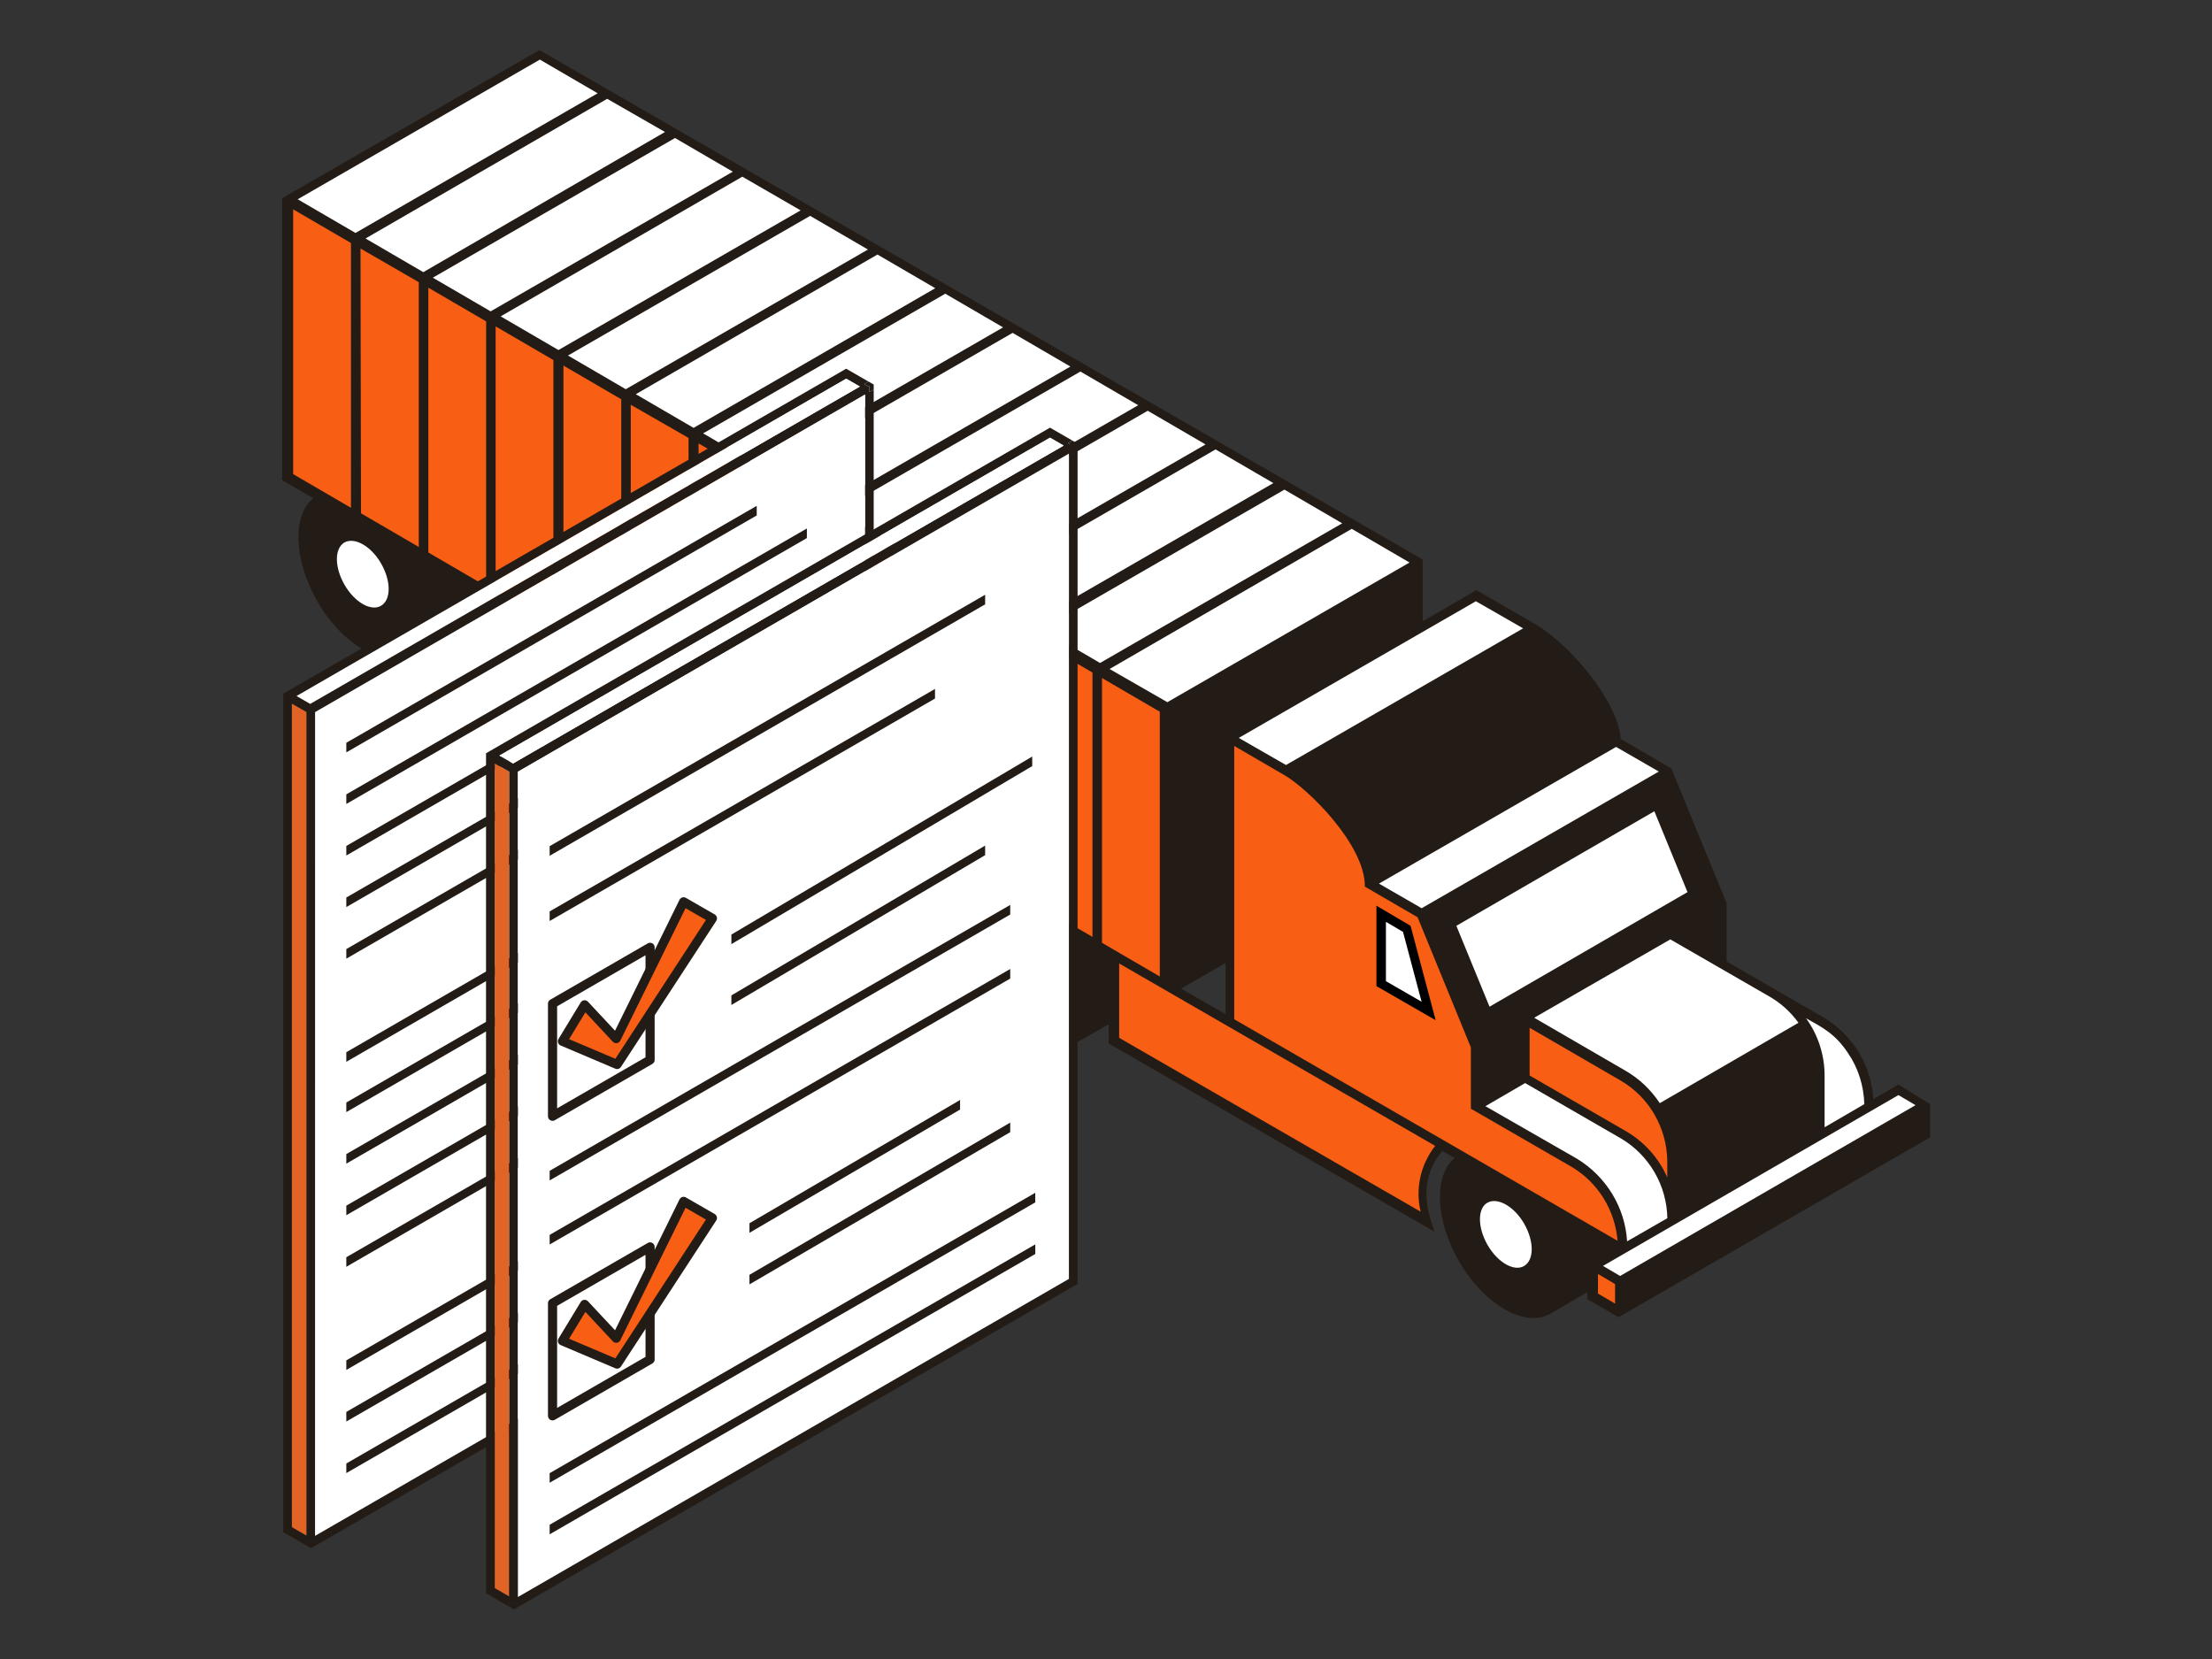 <?xml version="1.0" encoding="UTF-8"?><svg id="a" xmlns="http://www.w3.org/2000/svg" xmlns:xlink="http://www.w3.org/1999/xlink" viewBox="0 0 576 432"><rect x="0" y="0" width="576" height="432" fill="#333333" stroke="none"/><defs><style>.d,.e,.f{fill:none;}.g{fill:#f85f14;}.h{fill:#fff;}.i{fill:#e06425;}.j{fill:#231b15;}.e{stroke-linecap:round;}.e,.f{stroke:#231b15;stroke-linejoin:round;stroke-width:2.38px;}.k{clip-path:url(#c);}.l{clip-path:url(#b);}</style><clipPath id="b"><rect x="59.08" y="8.74" width="457.74" height="343.31" fill="none"/></clipPath><clipPath id="c"><rect x="59.08" y="8.74" width="457.74" height="343.31" fill="none"/></clipPath></defs><g clip-path="#b"><g clip-path="#c"><path d="M494.35,282.42l-6.54,3.79c-.52-8.9-5.49-16.88-13.08-21.33l-25.12-14.52v-15.18l-14.39-35.06-13.21-7.72c-.52-9.42-12.95-24.47-22.37-29.96l-15.18-8.77-14,8.11v-16.09L140.45,13.04,73.46,51.63V125.03l8.11,4.71c-5.5,4.45-5.1,16.09,1.05,26.82,6.54,11.38,17.27,17.53,23.81,13.74l7.06-4.06c.92,3.79,2.35,7.33,4.19,10.6,6.54,11.38,17.27,17.53,23.81,13.74l22.63-13.08,56.78,32.84c-5.49,4.45-5.1,16.09,1.05,26.82,6.54,11.38,17.27,17.53,23.81,13.74l7.07-4.06c.92,3.79,2.35,7.33,4.19,10.6,6.54,11.38,17.27,17.53,23.81,13.74l7.85-4.45v4.97l84.91,49.06c-1.18-3.4-5.1-12.56,1.96-21.06l3.27,1.83c-5.5,4.45-5.1,16.09,1.05,26.82,6.54,11.38,17.27,17.53,23.81,13.74l9.68-5.63v1.83l8.11,4.71,81.12-46.84v-8.64l-8.24-5.1Zm-186.83-24.99l11.64-6.67v13.34l-11.64-6.67Z" fill="#231b15"/><path d="M416.11,331.74l4.45,2.62v5.1l-4.45-2.62v-5.1Zm-42.39-33.36c-3.79,4.84-5.23,11.12-3.79,17.14l-78.5-45.27v-19.36l82.29,47.49Zm60.44,3.92v4.32c-2.22-5.1-6.02-9.29-10.73-12.04l-25.12-14.52v-12.43l23.68,13.74c7.46,4.32,12.04,12.3,12.17,20.93m-99.95-100.61c6.28,3.53,21.33,18.32,21.19,29.18l13.74,7.98,13.87,33.89v15.96l26.3,15.18c6.8,4.06,11.25,11.25,11.91,19.23l-99.83-57.7v-71.17l12.82,7.46ZM111.54,74.92l15.05,8.77v68.95l-15.05-8.77V74.92Zm123.11,71.04l15.05,8.77v68.82l-15.05-8.77v-68.82ZM76.34,54.51l15.05,8.77v68.95l-15.05-8.77V54.51Zm17.53,10.2l15.18,8.77v68.95l-15.05-8.77-.13-68.95Zm35.19,20.28l15.05,8.77v68.82l-15.05-8.77V84.99Zm17.66,10.21l15.05,8.77v68.82l-15.05-8.77V95.2Zm17.53,10.2l15.05,8.64v68.82l-15.05-8.63V105.4Zm17.66,10.07l15.05,8.77v68.95l-15.05-8.77V115.48Zm17.53,10.2l15.05,8.77v68.82l-15.05-8.64V125.68Zm17.66,10.07l15.05,8.77v68.95l-15.05-8.77v-68.95Zm35.19,20.41l15.05,8.64v68.95l-15.05-8.77v-68.82Zm17.14,10.21l15.05,8.77v68.82l-15.05-8.64v-68.95Zm17.53,10.2l15.05,8.77v68.95l-15.05-8.77v-68.95Z" fill="#f85f14"/><polygon points="367.31 241.08 358.42 235.84 358.42 256.78 373.85 265.67 367.31 241.08"/><path d="M238.84,227.47c2.62,4.58,2.62,9.55,0,10.99-2.62,1.44-6.93-.92-9.55-5.49-2.62-4.58-2.62-9.55,0-10.99,2.62-1.44,6.93,.92,9.55,5.49m25.77,14.78c-2.62,1.57-2.62,6.41,0,10.99,2.62,4.58,6.93,7.06,9.55,5.49,2.62-1.57,2.62-6.41,0-10.99-2.62-4.58-6.93-7.06-9.55-5.49M89.69,141.25c-2.62,1.57-2.62,6.41,0,10.99s6.93,7.06,9.55,5.49c2.62-1.57,2.62-6.41,0-10.99-2.62-4.58-6.93-6.93-9.55-5.49m35.19,20.41c-2.62,1.57-2.62,6.41,0,10.99,2.62,4.58,6.93,7.06,9.55,5.5,2.62-1.57,2.62-6.41,0-10.99-2.62-4.58-6.8-7.06-9.55-5.5m373.92,126.12l-76.93,44.48-4.45-2.62,76.93-44.48,4.45,2.62Zm-13.34-.26l-10.34,6.02v-13.48c0-5.36-1.7-10.6-4.84-14.91,3.93,2.22,7.59,3.92,10.99,9.16,2.62,3.79,4.06,8.5,4.19,13.21m-115.26-51.02l-11.12-6.41,61.75-35.59,11.12,6.41-61.75,35.59Zm26.69,93.15c-2.62,1.57-6.93-.92-9.55-5.49-2.62-4.58-2.62-9.55,0-10.99,2.62-1.44,6.93,.92,9.55,5.49,2.62,4.58,2.62,9.42,0,10.99m-17.66-88.57l8.64,21.06,51.55-29.83-8.63-21.06-51.55,29.83Zm55.73,3.53l-35.46,20.41,23.68,13.74c3.66,2.09,6.67,4.97,9.03,8.5l36.11-20.93c-2.09-2.88-4.71-5.23-7.72-6.93l-25.64-14.78Zm-100.09-45.4l61.75-35.59-12.3-7.06-61.75,35.59,12.3,7.06Zm88.83,124.03l10.47-6.02c-.13-8.5-4.71-16.35-11.91-20.67l-25.12-14.52-10.34,6.02,23.94,13.74c7.46,4.58,12.43,12.56,12.95,21.46m-62.8-83.21l4.45,2.62,4.84,18.19-9.29-5.36v-15.44Z" fill="#fff"/><path d="M158.11,25.73l15.05,8.64-62.93,36.5-15.05-8.77,62.93-36.37Zm17.66,10.21l15.05,8.77-63.06,36.37-15.05-8.77,63.06-36.37Zm17.53,10.07l15.18,8.77-63.06,36.37-15.05-8.77,62.93-36.37Zm17.66,10.2l15.05,8.77-63.06,36.37-15.05-8.77,63.06-36.37Zm17.53,10.07l15.05,8.77-62.93,36.37-15.05-8.77,62.93-36.37Zm17.66,10.2l15.05,8.77-63.06,36.37-15.05-8.77,63.06-36.37Zm17.53,10.2l15.05,8.77-63.06,36.37-15.05-8.77,63.06-36.37Zm17.66,10.07l15.05,8.77-63.06,36.37-15.05-8.77,63.06-36.37Zm17.53,10.21l15.05,8.77-63.06,36.37-15.05-8.77,63.06-36.37Zm-30.35,55.21l-15.05-8.77,63.06-36.37,15.05,8.77-63.06,36.37Zm65.94-34.67l15.05,8.77-63.06,36.37-15.05-8.77,63.06-36.37Zm17.53,10.21l15.05,8.77-63.06,36.37-15.05-8.64,63.06-36.5ZM92.57,60.66l-15.05-8.77L140.58,15.52l15.05,8.77-63.06,36.37Z" fill="#fff"/></g></g><g><polygon points="226.16 100.66 226.38 100.53 226.38 100.79 226.39 100.79 226.38 100.79 226.38 102.09 227.51 101.44 227.51 100.13 226.16 99.35 225.03 100 226.16 100.66" fill="#231b15"/><polygon points="226.38 100.79 226.39 100.79 226.38 100.79 226.38 100.79" fill="#231b15"/><polygon points="80.92 401.89 80.92 401.79 79.79 401.14 79.79 402.44 81 403.14 82.04 402.54 82.04 401.24 80.92 401.89" fill="#231b15"/><polygon points="226.16 100.66 226.38 100.79 226.38 100.53 226.16 100.66" fill="#231b15"/><path d="M227.51,101.44l-1.13,.65v-1.3h0l-.23-.13-1.13-.65,1.13-.65-5.81-3.35L74.97,179.94l-1.21,.7v218.32l6.03,3.48v-1.3l1.13,.65v.1l1.13-.65v1.3l144.9-83.66,.56-.33V101.44ZM80.78,183.29l-3.55-2.05L220.35,98.61l3.55,2.05L80.78,183.29Zm-4.77,214.37V183.25l3.78,2.18v214.41l-3.78-2.18Zm6.04-212.23L225.26,102.74v214.51l-143.21,82.68V185.43Z" fill="#231b15"/><polygon points="223.9 100.66 220.35 98.61 77.22 181.24 80.78 183.29 223.9 100.66" fill="#fff"/><polygon points="76.01 183.25 76.01 397.66 79.79 399.84 79.79 185.42 76.01 183.25" fill="#e06425"/><polygon points="82.04 399.93 225.26 317.25 225.26 102.74 82.05 185.43 82.04 399.93" fill="#fff"/><polygon points="203.58 224.12 90.18 289.59 90.18 287.09 203.58 221.62 203.58 224.12" fill="#231b15"/><polygon points="197.05 241.32 90.18 303.01 90.18 300.52 197.05 238.82 197.05 241.32" fill="#231b15"/><polygon points="210.11 247.21 90.18 316.44 90.18 313.95 210.11 244.71 210.11 247.21" fill="#231b15"/><polygon points="216.64 256.86 90.18 329.87 90.18 327.38 216.64 254.37 216.64 256.86" fill="#231b15"/><polygon points="197.05 134.22 90.18 195.92 90.18 193.42 197.05 131.72 197.05 134.22" fill="#231b15"/><polygon points="210.11 140.11 90.18 209.35 90.18 206.85 210.11 137.61 210.11 140.11" fill="#231b15"/><polygon points="216.64 149.77 90.18 222.77 90.18 220.28 216.64 147.27 216.64 149.77" fill="#231b15"/><polygon points="210.11 287.49 90.18 356.73 90.18 354.23 210.11 285 210.11 287.49" fill="#231b15"/><polygon points="216.64 297.15 90.18 370.16 90.18 367.66 216.64 294.66 216.64 297.15" fill="#231b15"/><polygon points="216.64 310.58 90.18 383.59 90.18 381.09 216.64 308.08 216.64 310.58" fill="#231b15"/><polygon points="190.52 178.27 90.18 236.2 90.18 233.71 190.52 175.78 190.52 178.27" fill="#231b15"/><polygon points="210.11 180.39 90.18 249.63 90.18 247.14 210.11 177.9 210.11 180.39" fill="#231b15"/><polygon points="216.64 203.48 90.18 276.49 90.18 273.99 216.64 200.99 216.64 203.48" fill="#231b15"/><polygon points="128.82 198.77 128.82 413.57 132.6 415.75 132.6 200.95 128.82 198.77" fill="#e06425"/><polygon points="279.24 116.03 279.47 115.9 279.47 116.16 279.47 116.16 279.47 116.16 279.47 117.47 280.6 116.81 280.6 115.51 279.24 114.72 278.11 115.38 279.24 116.03" fill="#231b15"/><polygon points="133.74 417.81 133.74 417.71 132.6 417.06 132.6 418.36 133.82 419.07 134.87 418.46 134.87 417.16 133.74 417.81" fill="#231b15"/><path d="M280.6,116.81l-1.13,.65v-1.31h0l-.23-.13-1.13-.65,1.13-.65-5.82-3.36L127.77,195.45l-1.21,.7v218.72l6.04,3.49v-1.3l1.13,.65v.1l1.13-.65v1.31l145.17-83.81,.57-.33V116.81Zm-147,82l-3.56-2.05,143.38-82.79,3.56,2.06-143.39,82.78Zm-4.78,214.76V198.77l3.79,2.18v214.8l-3.79-2.18Zm6.05-212.62l143.47-82.83v214.9l-143.47,82.83V200.95Z" fill="#231b15"/><polygon points="276.98 116.03 273.42 113.97 130.04 196.76 133.6 198.81 276.98 116.03" fill="#fff"/><polygon points="134.87 415.85 278.34 333.02 278.34 118.12 134.87 200.95 134.87 415.85" fill="#fff"/><polygon points="250 288.92 195.16 321.02 195.16 318.53 250 286.43 250 288.92" fill="#231b15"/><polygon points="263.06 294.81 195.16 334.45 195.16 331.96 263.06 292.32 263.06 294.81" fill="#231b15"/><polygon points="263.06 254.82 143.13 324.06 143.13 321.56 263.06 252.32 263.06 254.82" fill="#231b15"/><polygon points="256.53 157.37 143.13 222.84 143.13 220.34 256.53 154.87 256.53 157.37" fill="#231b15"/><polygon points="256.53 222.68 190.45 261.69 190.45 259.2 256.53 220.19 256.53 222.68" fill="#231b15"/><polygon points="268.79 199.49 190.45 245.85 190.45 243.36 268.79 197 268.79 199.49" fill="#231b15"/><polygon points="243.47 181.9 143.13 239.83 143.13 237.33 243.47 179.4 243.47 181.9" fill="#231b15"/><polygon points="263.06 238.14 143.13 307.38 143.13 304.88 263.06 235.64 263.06 238.14" fill="#231b15"/><polygon points="269.58 313.1 143.13 386.1 143.13 383.61 269.58 310.6 269.58 313.1" fill="#231b15"/><polygon points="269.59 326.53 143.13 399.53 143.13 397.04 269.59 324.03 269.59 326.53" fill="#231b15"/><polygon points="169.28 276.01 143.88 290.67 143.88 261.35 169.28 246.68 169.28 276.01" fill="#fff"/><polygon points="169.28 276.01 143.88 290.67 143.88 261.35 169.28 246.68 169.28 276.01" fill="none" stroke="#231b15" stroke-linejoin="round" stroke-width="2.38"/><polygon points="160.69 277.19 146.46 271.15 152.23 261.65 160.46 270.46 178.01 234.83 185.51 239.15 160.69 277.19" fill="#f85f14"/><polygon points="160.69 277.19 146.46 271.15 152.23 261.65 160.46 270.46 178.01 234.83 185.51 239.15 160.69 277.19" fill="none" stroke="#231b15" stroke-linecap="round" stroke-linejoin="round" stroke-width="2.38"/><polygon points="169.28 354.01 143.88 368.68 143.88 339.35 169.28 324.69 169.28 354.01" fill="#fff"/><polygon points="169.28 354.01 143.88 368.68 143.88 339.35 169.28 324.69 169.28 354.01" fill="none" stroke="#231b15" stroke-linejoin="round" stroke-width="2.38"/><polygon points="160.69 355.2 146.46 349.16 152.23 339.66 160.46 348.47 178.01 312.84 185.51 317.16 160.69 355.2" fill="#f85f14"/><polygon points="160.69 355.2 146.46 349.16 152.23 339.66 160.46 348.47 178.01 312.84 185.51 317.16 160.69 355.2" fill="none" stroke="#231b15" stroke-linecap="round" stroke-linejoin="round" stroke-width="2.38"/></g></svg>